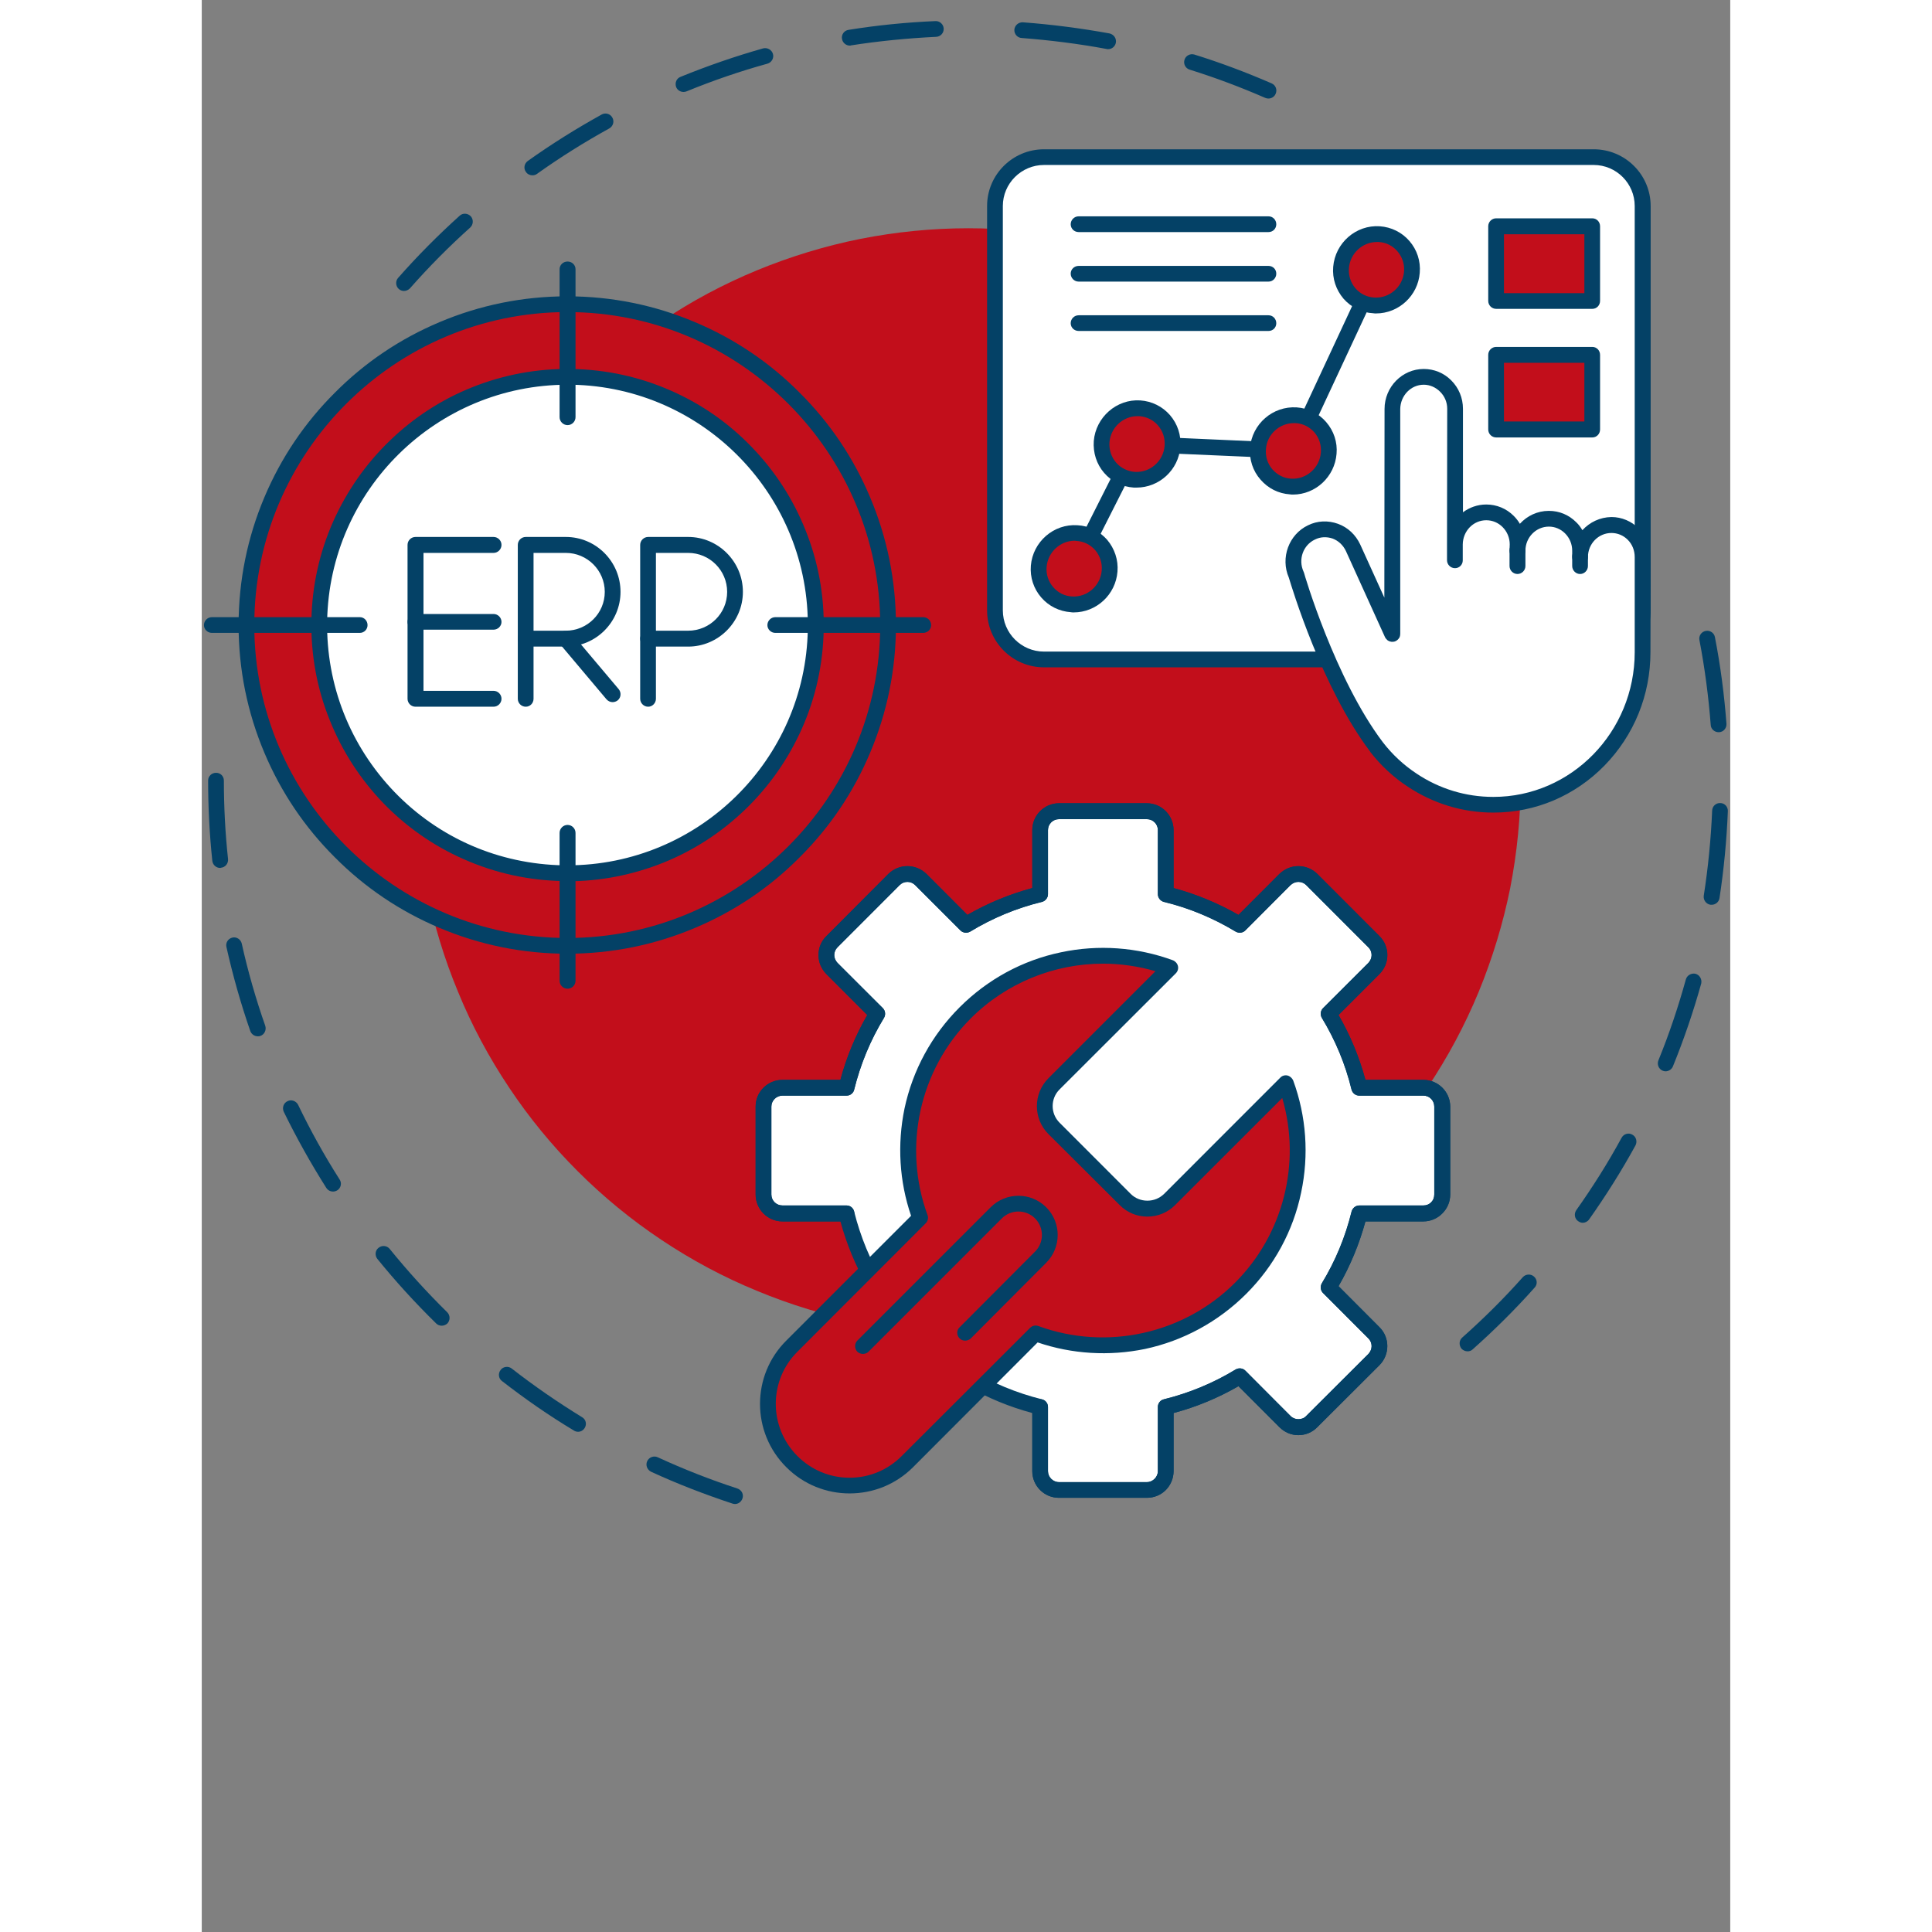 <svg xmlns="http://www.w3.org/2000/svg" xmlns:xlink="http://www.w3.org/1999/xlink" width="40" zoomAndPan="magnify" viewBox="0 0 30 37.92" height="40" preserveAspectRatio="xMidYMid meet" version="1.2"><rect x="0" y="0" width="30" height="37.92" fill="#808080" stroke="none"/><defs><clipPath id="0fc3288141"><path d="M 3 0.41 L 22 0.41 L 22 6 L 3 6 Z M 3 0.41 "/></clipPath><clipPath id="8a822cd2f6"><path d="M 0.031 15 L 11 15 L 11 29.602 L 0.031 29.602 Z M 0.031 15 "/></clipPath><clipPath id="374e5993a7"><path d="M 24 12 L 29.969 12 L 29.969 27 L 24 27 Z M 24 12 "/></clipPath><clipPath id="ffb9f9c665"><path d="M 0.031 5 L 14 5 L 14 19 L 0.031 19 Z M 0.031 5 "/></clipPath><clipPath id="128853dfaf"><path d="M 0.031 12 L 4 12 L 4 13 L 0.031 13 Z M 0.031 12 "/></clipPath><clipPath id="081e2a102f"><path d="M 11 15 L 25 15 L 25 29.602 L 11 29.602 Z M 11 15 "/></clipPath><clipPath id="11821f36a9"><path d="M 10 15 L 25 15 L 25 29.602 L 10 29.602 Z M 10 15 "/></clipPath><clipPath id="0528afbb1d"><path d="M 11 18 L 22 18 L 22 29.602 L 11 29.602 Z M 11 18 "/></clipPath><clipPath id="c320a88d0c"><path d="M 10 18 L 22 18 L 22 29.602 L 10 29.602 Z M 10 18 "/></clipPath></defs><g id="a60356edfa"><g clip-rule="nonzero" clip-path="url(#0fc3288141)"><path style=" stroke:none;fill-rule:nonzero;fill:#044166;fill-opacity:1;" d="M 3.969 5.711 C 3.934 5.711 3.898 5.699 3.867 5.672 C 3.805 5.617 3.797 5.516 3.855 5.453 C 4.23 5.027 4.637 4.617 5.062 4.234 C 5.125 4.176 5.223 4.184 5.281 4.246 C 5.336 4.309 5.332 4.406 5.27 4.465 C 4.852 4.84 4.457 5.238 4.086 5.66 C 4.055 5.691 4.012 5.711 3.969 5.711 Z M 6.488 3.441 C 6.441 3.441 6.391 3.418 6.363 3.375 C 6.312 3.309 6.328 3.211 6.398 3.16 C 6.863 2.828 7.352 2.523 7.852 2.246 C 7.926 2.207 8.02 2.234 8.059 2.309 C 8.102 2.383 8.074 2.477 8 2.52 C 7.512 2.789 7.031 3.09 6.578 3.414 C 6.551 3.434 6.52 3.441 6.488 3.441 Z M 20.938 1.934 C 20.914 1.934 20.895 1.93 20.875 1.922 C 20.391 1.711 19.891 1.523 19.391 1.367 C 19.309 1.344 19.262 1.254 19.289 1.172 C 19.312 1.094 19.398 1.047 19.48 1.07 C 19.996 1.23 20.504 1.422 21 1.637 C 21.078 1.672 21.113 1.762 21.078 1.84 C 21.055 1.898 20.996 1.934 20.938 1.934 Z M 9.457 1.805 C 9.395 1.805 9.336 1.77 9.312 1.711 C 9.281 1.629 9.316 1.539 9.398 1.508 C 9.926 1.293 10.469 1.105 11.02 0.949 C 11.102 0.93 11.188 0.977 11.211 1.059 C 11.234 1.141 11.184 1.227 11.102 1.25 C 10.566 1.398 10.031 1.582 9.516 1.793 C 9.496 1.801 9.477 1.805 9.457 1.805 Z M 17.789 0.965 C 17.777 0.965 17.77 0.965 17.758 0.961 C 17.211 0.859 16.652 0.789 16.094 0.746 C 16.008 0.742 15.945 0.668 15.949 0.582 C 15.957 0.496 16.031 0.434 16.117 0.438 C 16.684 0.48 17.258 0.555 17.816 0.656 C 17.902 0.676 17.957 0.754 17.941 0.84 C 17.926 0.914 17.863 0.965 17.789 0.965 Z M 12.719 0.895 C 12.645 0.895 12.578 0.84 12.566 0.762 C 12.551 0.68 12.609 0.598 12.695 0.586 C 13.254 0.496 13.828 0.438 14.402 0.414 C 14.484 0.41 14.559 0.477 14.562 0.562 C 14.566 0.648 14.5 0.719 14.414 0.723 C 13.855 0.75 13.293 0.805 12.742 0.891 C 12.734 0.895 12.727 0.895 12.719 0.895 Z M 12.719 0.895 "/></g><g clip-rule="nonzero" clip-path="url(#8a822cd2f6)"><path style=" stroke:none;fill-rule:nonzero;fill:#044166;fill-opacity:1;" d="M 10.465 29.52 C 10.449 29.52 10.434 29.516 10.418 29.512 C 9.875 29.332 9.336 29.125 8.82 28.887 C 8.742 28.848 8.707 28.758 8.742 28.68 C 8.777 28.602 8.871 28.566 8.949 28.602 C 9.457 28.836 9.984 29.043 10.512 29.215 C 10.594 29.242 10.641 29.328 10.613 29.41 C 10.59 29.477 10.531 29.52 10.465 29.52 Z M 7.387 28.102 C 7.359 28.102 7.328 28.094 7.305 28.078 C 6.816 27.785 6.344 27.457 5.891 27.105 C 5.824 27.055 5.812 26.957 5.867 26.887 C 5.918 26.82 6.016 26.809 6.082 26.859 C 6.523 27.203 6.988 27.523 7.465 27.816 C 7.539 27.859 7.562 27.953 7.516 28.027 C 7.488 28.074 7.438 28.102 7.387 28.102 Z M 4.711 26.02 C 4.672 26.02 4.633 26.008 4.602 25.977 C 4.195 25.578 3.805 25.152 3.445 24.707 C 3.395 24.641 3.402 24.543 3.469 24.492 C 3.535 24.438 3.633 24.445 3.688 24.512 C 4.039 24.945 4.418 25.363 4.816 25.754 C 4.879 25.816 4.879 25.914 4.82 25.977 C 4.789 26.004 4.75 26.02 4.711 26.02 Z M 2.578 23.387 C 2.523 23.387 2.477 23.363 2.445 23.316 C 2.141 22.836 1.859 22.332 1.609 21.82 C 1.574 21.742 1.605 21.648 1.684 21.613 C 1.758 21.574 1.852 21.609 1.891 21.684 C 2.133 22.188 2.406 22.68 2.707 23.152 C 2.754 23.223 2.73 23.32 2.66 23.363 C 2.633 23.379 2.605 23.387 2.578 23.387 Z M 1.102 20.34 C 1.035 20.34 0.977 20.301 0.953 20.238 C 0.766 19.699 0.609 19.145 0.484 18.586 C 0.465 18.504 0.516 18.422 0.602 18.402 C 0.684 18.383 0.766 18.438 0.785 18.52 C 0.906 19.066 1.062 19.609 1.246 20.133 C 1.273 20.215 1.23 20.305 1.152 20.332 C 1.133 20.34 1.117 20.34 1.102 20.34 Z M 0.359 17.035 C 0.281 17.035 0.215 16.973 0.207 16.895 C 0.152 16.375 0.125 15.848 0.125 15.32 C 0.125 15.234 0.195 15.168 0.281 15.168 C 0.367 15.168 0.434 15.234 0.434 15.32 C 0.434 15.836 0.461 16.355 0.516 16.863 C 0.523 16.949 0.461 17.023 0.379 17.031 C 0.371 17.035 0.367 17.035 0.359 17.035 Z M 0.359 17.035 "/></g><g clip-rule="nonzero" clip-path="url(#374e5993a7)"><path style=" stroke:none;fill-rule:nonzero;fill:#044166;fill-opacity:1;" d="M 24.844 26.523 C 24.801 26.523 24.758 26.504 24.727 26.473 C 24.672 26.406 24.676 26.309 24.738 26.254 C 25.156 25.883 25.559 25.484 25.93 25.066 C 25.988 25.004 26.086 25 26.148 25.055 C 26.215 25.113 26.219 25.211 26.16 25.273 C 25.781 25.699 25.371 26.105 24.945 26.484 C 24.918 26.512 24.879 26.523 24.844 26.523 Z M 27.105 24 C 27.074 24 27.043 23.988 27.016 23.969 C 26.945 23.922 26.93 23.824 26.977 23.754 C 27.301 23.297 27.602 22.82 27.867 22.332 C 27.91 22.254 28.004 22.227 28.078 22.27 C 28.152 22.309 28.18 22.402 28.141 22.48 C 27.867 22.98 27.559 23.469 27.23 23.934 C 27.199 23.977 27.152 24 27.105 24 Z M 28.73 21.027 C 28.715 21.027 28.691 21.023 28.676 21.016 C 28.594 20.984 28.559 20.891 28.59 20.812 C 28.801 20.297 28.98 19.762 29.129 19.223 C 29.152 19.141 29.238 19.094 29.32 19.113 C 29.402 19.137 29.449 19.223 29.43 19.305 C 29.277 19.855 29.09 20.402 28.875 20.93 C 28.852 20.988 28.793 21.027 28.73 21.027 Z M 29.637 17.758 C 29.629 17.758 29.621 17.758 29.613 17.758 C 29.527 17.746 29.469 17.664 29.48 17.582 C 29.566 17.031 29.621 16.469 29.645 15.91 C 29.648 15.824 29.719 15.758 29.805 15.762 C 29.891 15.762 29.957 15.836 29.953 15.922 C 29.93 16.492 29.875 17.066 29.789 17.629 C 29.777 17.703 29.711 17.758 29.637 17.758 Z M 29.77 14.371 C 29.691 14.371 29.621 14.309 29.617 14.23 C 29.574 13.672 29.5 13.109 29.395 12.562 C 29.379 12.48 29.434 12.398 29.52 12.383 C 29.602 12.367 29.684 12.422 29.699 12.504 C 29.809 13.066 29.883 13.637 29.926 14.207 C 29.93 14.293 29.867 14.367 29.781 14.371 C 29.777 14.371 29.773 14.371 29.77 14.371 Z M 29.77 14.371 "/></g><path style=" stroke:none;fill-rule:nonzero;fill:#c20e1b;fill-opacity:1;" d="M 25.887 15.32 C 25.887 16.035 25.816 16.738 25.68 17.438 C 25.539 18.133 25.332 18.812 25.062 19.469 C 24.789 20.129 24.453 20.754 24.059 21.344 C 23.664 21.938 23.215 22.484 22.711 22.988 C 22.207 23.492 21.66 23.941 21.066 24.336 C 20.477 24.73 19.852 25.066 19.195 25.336 C 18.535 25.609 17.859 25.816 17.16 25.953 C 16.461 26.094 15.758 26.164 15.047 26.164 C 14.332 26.164 13.629 26.094 12.93 25.953 C 12.23 25.816 11.555 25.609 10.898 25.336 C 10.238 25.066 9.613 24.73 9.023 24.336 C 8.43 23.941 7.883 23.492 7.379 22.988 C 6.875 22.484 6.426 21.938 6.031 21.344 C 5.637 20.754 5.301 20.129 5.031 19.469 C 4.758 18.812 4.551 18.133 4.414 17.438 C 4.273 16.738 4.203 16.035 4.203 15.32 C 4.203 14.609 4.273 13.906 4.414 13.207 C 4.551 12.508 4.758 11.832 5.031 11.172 C 5.301 10.516 5.637 9.891 6.031 9.297 C 6.426 8.707 6.875 8.16 7.379 7.656 C 7.883 7.152 8.43 6.703 9.023 6.309 C 9.613 5.91 10.238 5.578 10.898 5.305 C 11.555 5.035 12.23 4.828 12.93 4.688 C 13.629 4.551 14.332 4.48 15.047 4.48 C 15.758 4.48 16.461 4.551 17.16 4.688 C 17.859 4.828 18.535 5.035 19.195 5.305 C 19.852 5.578 20.477 5.91 21.066 6.309 C 21.66 6.703 22.207 7.152 22.711 7.656 C 23.215 8.16 23.664 8.707 24.059 9.297 C 24.453 9.891 24.789 10.516 25.062 11.172 C 25.332 11.832 25.539 12.508 25.68 13.207 C 25.816 13.906 25.887 14.609 25.887 15.32 Z M 25.887 15.32 "/><path style=" stroke:none;fill-rule:nonzero;fill:#ffffff;fill-opacity:1;" d="M 27.32 12.941 L 16.531 12.941 C 16 12.941 15.57 12.512 15.57 11.98 L 15.57 4.043 C 15.57 3.512 16 3.082 16.531 3.082 L 27.32 3.082 C 27.852 3.082 28.281 3.512 28.281 4.043 L 28.281 11.98 C 28.281 12.512 27.852 12.941 27.32 12.941 Z M 27.32 12.941 "/><path style=" stroke:none;fill-rule:nonzero;fill:#044166;fill-opacity:1;" d="M 27.32 13.098 L 16.531 13.098 C 15.914 13.098 15.414 12.598 15.414 11.98 L 15.414 4.043 C 15.414 3.43 15.914 2.93 16.531 2.93 L 27.32 2.93 C 27.938 2.93 28.438 3.43 28.438 4.043 L 28.438 11.98 C 28.438 12.598 27.938 13.098 27.32 13.098 Z M 16.531 3.238 C 16.086 3.238 15.723 3.602 15.723 4.043 L 15.723 11.98 C 15.723 12.426 16.086 12.789 16.531 12.789 L 27.32 12.789 C 27.766 12.789 28.125 12.426 28.125 11.98 L 28.125 4.043 C 28.125 3.602 27.766 3.238 27.32 3.238 Z M 16.531 3.238 "/><path style=" stroke:none;fill-rule:nonzero;fill:#ffffff;fill-opacity:1;" d="M 17.125 11.16 L 18.359 8.715 L 21.426 8.852 L 23.082 5.297 Z M 17.125 11.16 "/><path style=" stroke:none;fill-rule:nonzero;fill:#044166;fill-opacity:1;" d="M 17.125 11.316 C 17.102 11.316 17.074 11.312 17.055 11.301 C 16.977 11.262 16.945 11.168 16.984 11.094 L 18.219 8.645 C 18.246 8.59 18.305 8.559 18.363 8.559 L 21.328 8.691 L 22.941 5.23 C 22.977 5.152 23.07 5.117 23.148 5.156 C 23.227 5.191 23.258 5.285 23.223 5.359 L 21.566 8.914 C 21.539 8.973 21.48 9.008 21.418 9.004 L 18.453 8.875 L 17.262 11.23 C 17.234 11.285 17.18 11.316 17.125 11.316 Z M 17.125 11.316 "/><path style=" stroke:none;fill-rule:nonzero;fill:#c20e1b;fill-opacity:1;" d="M 17.496 10.566 C 17.66 10.668 17.762 10.812 17.801 11.004 C 17.844 11.191 17.812 11.367 17.711 11.531 C 17.605 11.699 17.461 11.801 17.273 11.848 C 17.086 11.891 16.91 11.863 16.746 11.762 C 16.586 11.656 16.484 11.512 16.441 11.324 C 16.398 11.137 16.43 10.957 16.535 10.793 C 16.637 10.629 16.785 10.523 16.973 10.48 C 17.16 10.438 17.336 10.465 17.496 10.566 Z M 17.496 10.566 "/><path style=" stroke:none;fill-rule:nonzero;fill:#044166;fill-opacity:1;" d="M 17.113 12.02 C 17.094 12.02 17.078 12.02 17.059 12.016 C 16.832 12 16.625 11.898 16.477 11.727 C 16.328 11.555 16.254 11.332 16.273 11.102 C 16.312 10.633 16.723 10.277 17.188 10.309 C 17.414 10.32 17.621 10.426 17.77 10.594 C 17.918 10.77 17.992 10.992 17.973 11.219 C 17.938 11.672 17.559 12.02 17.113 12.02 Z M 17.133 10.613 C 16.848 10.613 16.605 10.84 16.582 11.129 C 16.57 11.273 16.617 11.414 16.711 11.523 C 16.805 11.633 16.934 11.699 17.078 11.707 C 17.379 11.727 17.641 11.496 17.664 11.195 C 17.676 11.051 17.629 10.906 17.535 10.797 C 17.441 10.691 17.312 10.625 17.168 10.617 C 17.156 10.617 17.145 10.613 17.133 10.613 Z M 17.816 11.207 L 17.82 11.207 Z M 17.816 11.207 "/><path style=" stroke:none;fill-rule:nonzero;fill:#c20e1b;fill-opacity:1;" d="M 18.73 8.121 C 18.895 8.223 18.996 8.367 19.039 8.555 C 19.078 8.746 19.047 8.922 18.945 9.086 C 18.84 9.25 18.695 9.355 18.508 9.398 C 18.32 9.445 18.145 9.414 17.984 9.312 C 17.82 9.211 17.719 9.066 17.676 8.879 C 17.637 8.691 17.668 8.512 17.77 8.348 C 17.875 8.184 18.02 8.078 18.207 8.035 C 18.395 7.988 18.57 8.02 18.73 8.121 Z M 18.73 8.121 "/><path style=" stroke:none;fill-rule:nonzero;fill:#044166;fill-opacity:1;" d="M 18.348 9.57 C 18.332 9.57 18.312 9.57 18.293 9.57 C 18.066 9.555 17.859 9.453 17.711 9.281 C 17.562 9.109 17.492 8.887 17.508 8.656 C 17.547 8.188 17.957 7.828 18.422 7.859 C 18.648 7.875 18.855 7.977 19.004 8.148 C 19.152 8.32 19.227 8.543 19.207 8.773 C 19.172 9.223 18.793 9.57 18.348 9.57 Z M 18.367 8.168 C 18.082 8.168 17.84 8.391 17.816 8.68 C 17.805 8.828 17.852 8.969 17.945 9.078 C 18.039 9.188 18.172 9.25 18.312 9.262 C 18.613 9.281 18.875 9.051 18.898 8.75 C 18.91 8.602 18.863 8.461 18.77 8.352 C 18.676 8.242 18.547 8.18 18.402 8.168 C 18.391 8.168 18.379 8.168 18.367 8.168 Z M 18.367 8.168 "/><path style=" stroke:none;fill-rule:nonzero;fill:#c20e1b;fill-opacity:1;" d="M 21.801 8.254 C 21.961 8.355 22.062 8.5 22.105 8.691 C 22.145 8.879 22.117 9.055 22.012 9.219 C 21.91 9.387 21.762 9.488 21.574 9.535 C 21.387 9.578 21.211 9.551 21.051 9.449 C 20.887 9.344 20.785 9.199 20.742 9.012 C 20.703 8.824 20.734 8.645 20.836 8.48 C 20.941 8.316 21.086 8.211 21.273 8.168 C 21.461 8.125 21.637 8.152 21.801 8.254 Z M 21.801 8.254 "/><path style=" stroke:none;fill-rule:nonzero;fill:#044166;fill-opacity:1;" d="M 21.418 9.707 C 21.398 9.707 21.379 9.707 21.359 9.703 C 21.133 9.688 20.93 9.586 20.781 9.414 C 20.629 9.242 20.559 9.02 20.574 8.793 C 20.613 8.32 21.023 7.965 21.492 7.996 C 21.719 8.012 21.922 8.113 22.07 8.285 C 22.219 8.457 22.293 8.68 22.273 8.906 C 22.238 9.359 21.859 9.707 21.418 9.707 Z M 21.434 8.305 C 21.152 8.305 20.906 8.527 20.887 8.816 C 20.875 8.961 20.918 9.102 21.016 9.215 C 21.109 9.32 21.238 9.387 21.379 9.395 C 21.68 9.414 21.941 9.184 21.965 8.883 C 21.977 8.738 21.934 8.598 21.836 8.484 C 21.742 8.379 21.613 8.312 21.469 8.305 C 21.457 8.305 21.445 8.305 21.434 8.305 Z M 22.121 8.895 Z M 22.121 8.895 "/><path style=" stroke:none;fill-rule:nonzero;fill:#c20e1b;fill-opacity:1;" d="M 23.43 4.699 C 23.594 4.801 23.695 4.945 23.734 5.137 C 23.777 5.324 23.746 5.5 23.645 5.664 C 23.539 5.832 23.395 5.934 23.207 5.98 C 23.016 6.023 22.844 5.996 22.68 5.895 C 22.52 5.793 22.414 5.645 22.375 5.457 C 22.332 5.27 22.363 5.094 22.469 4.926 C 22.57 4.762 22.715 4.656 22.906 4.613 C 23.094 4.57 23.27 4.598 23.43 4.699 Z M 23.43 4.699 "/><path style=" stroke:none;fill-rule:nonzero;fill:#044166;fill-opacity:1;" d="M 23.047 6.152 C 23.027 6.152 23.012 6.152 22.992 6.148 C 22.766 6.137 22.559 6.031 22.41 5.863 C 22.262 5.688 22.188 5.469 22.207 5.238 C 22.246 4.766 22.656 4.41 23.121 4.441 C 23.348 4.457 23.555 4.559 23.703 4.73 C 23.852 4.902 23.926 5.125 23.906 5.355 C 23.871 5.805 23.492 6.152 23.047 6.152 Z M 23.066 4.75 C 22.781 4.75 22.539 4.973 22.516 5.262 C 22.504 5.406 22.551 5.551 22.645 5.66 C 22.738 5.766 22.867 5.832 23.012 5.84 C 23.309 5.859 23.574 5.633 23.598 5.328 C 23.609 5.184 23.562 5.043 23.469 4.934 C 23.375 4.824 23.246 4.758 23.102 4.75 C 23.09 4.75 23.078 4.75 23.066 4.75 Z M 23.066 4.75 "/><path style=" stroke:none;fill-rule:nonzero;fill:#ffffff;fill-opacity:1;" d="M 23.059 14.66 C 22.09 13.379 21.484 11.281 21.484 11.281 C 21.34 10.969 21.473 10.594 21.781 10.449 C 22.09 10.301 22.453 10.438 22.598 10.75 L 23.367 12.441 L 23.371 8.027 C 23.371 7.68 23.645 7.398 23.984 7.398 C 24.324 7.398 24.598 7.68 24.598 8.023 L 24.598 10.996 L 24.598 10.684 C 24.598 10.336 24.871 10.055 25.211 10.055 C 25.551 10.055 25.824 10.336 25.824 10.684 L 25.824 10.809 C 25.824 10.461 26.102 10.18 26.438 10.18 C 26.777 10.18 27.055 10.461 27.055 10.809 L 27.055 10.934 C 27.055 10.586 27.328 10.305 27.668 10.305 C 28.008 10.305 28.281 10.586 28.281 10.934 L 28.281 12.801 C 28.277 14.453 26.969 15.793 25.352 15.797 C 24.762 15.797 24.215 15.617 23.758 15.312 C 23.492 15.137 23.254 14.914 23.059 14.66 Z M 23.059 14.66 "/><path style=" stroke:none;fill-rule:nonzero;fill:#044166;fill-opacity:1;" d="M 25.348 15.949 C 24.75 15.949 24.172 15.773 23.672 15.441 C 23.391 15.258 23.141 15.023 22.934 14.758 C 22.934 14.754 22.934 14.754 22.934 14.754 C 21.984 13.5 21.391 11.516 21.336 11.336 C 21.168 10.949 21.336 10.488 21.715 10.309 C 21.898 10.219 22.105 10.211 22.301 10.281 C 22.496 10.352 22.648 10.496 22.738 10.688 L 23.211 11.73 L 23.215 8.027 C 23.215 7.594 23.562 7.242 23.984 7.242 C 24.188 7.242 24.379 7.32 24.523 7.465 C 24.672 7.613 24.754 7.812 24.754 8.023 L 24.754 10.055 C 24.879 9.961 25.039 9.902 25.211 9.902 C 25.414 9.902 25.605 9.98 25.75 10.125 C 25.797 10.172 25.84 10.227 25.871 10.281 C 26.012 10.125 26.215 10.027 26.438 10.027 C 26.441 10.027 26.441 10.027 26.441 10.027 C 26.645 10.027 26.832 10.105 26.977 10.25 C 27.027 10.297 27.066 10.352 27.098 10.406 C 27.242 10.25 27.441 10.152 27.668 10.148 C 27.871 10.148 28.062 10.23 28.207 10.375 C 28.355 10.523 28.438 10.723 28.438 10.934 L 28.434 12.801 C 28.434 13.641 28.113 14.43 27.531 15.027 C 26.949 15.621 26.176 15.949 25.352 15.949 C 25.352 15.949 25.352 15.949 25.348 15.949 Z M 23.18 14.566 C 23.367 14.809 23.59 15.016 23.844 15.184 C 24.293 15.484 24.812 15.641 25.348 15.641 C 25.352 15.641 25.352 15.641 25.352 15.641 C 26.879 15.641 28.125 14.367 28.125 12.801 L 28.125 10.934 C 28.125 10.805 28.078 10.684 27.988 10.594 C 27.902 10.508 27.789 10.461 27.668 10.461 C 27.414 10.461 27.207 10.672 27.207 10.934 C 27.207 11.02 27.137 11.09 27.055 11.09 C 26.969 11.09 26.898 11.02 26.898 10.934 L 26.898 10.809 C 26.898 10.68 26.848 10.559 26.758 10.469 C 26.672 10.383 26.559 10.336 26.441 10.336 C 26.188 10.336 25.98 10.547 25.98 10.809 C 25.98 10.895 25.91 10.965 25.824 10.965 C 25.738 10.965 25.668 10.895 25.668 10.809 L 25.672 10.684 C 25.672 10.555 25.621 10.434 25.531 10.344 C 25.445 10.258 25.332 10.211 25.211 10.211 C 24.957 10.211 24.754 10.422 24.75 10.684 L 24.75 11 C 24.75 11.082 24.684 11.152 24.598 11.152 C 24.512 11.152 24.441 11.082 24.441 10.996 L 24.441 10.684 C 24.441 10.684 24.441 10.684 24.441 10.68 L 24.445 8.023 C 24.445 7.895 24.395 7.777 24.305 7.688 C 24.219 7.602 24.105 7.551 23.984 7.551 C 23.73 7.551 23.527 7.766 23.523 8.027 L 23.523 12.438 C 23.523 12.461 23.52 12.48 23.512 12.504 C 23.492 12.543 23.461 12.574 23.418 12.59 C 23.371 12.605 23.32 12.598 23.277 12.57 C 23.254 12.551 23.234 12.527 23.223 12.504 L 22.457 10.816 C 22.402 10.699 22.309 10.613 22.195 10.57 C 22.078 10.531 21.957 10.535 21.848 10.59 C 21.617 10.699 21.516 10.98 21.625 11.219 C 21.629 11.227 21.629 11.234 21.633 11.238 C 21.637 11.262 22.242 13.324 23.18 14.566 Z M 23.18 14.566 "/><path style=" stroke:none;fill-rule:nonzero;fill:#044166;fill-opacity:1;" d="M 25.824 11.266 C 25.738 11.266 25.668 11.195 25.668 11.109 L 25.668 10.797 C 25.672 10.711 25.738 10.641 25.824 10.641 C 25.91 10.641 25.98 10.711 25.98 10.797 L 25.98 11.109 C 25.98 11.195 25.91 11.266 25.824 11.266 Z M 25.824 11.266 "/><path style=" stroke:none;fill-rule:nonzero;fill:#044166;fill-opacity:1;" d="M 27.055 11.266 C 27.055 11.266 27.055 11.266 27.051 11.266 C 26.969 11.266 26.898 11.195 26.898 11.109 L 26.898 10.922 C 26.898 10.836 26.969 10.766 27.055 10.766 C 27.137 10.766 27.207 10.836 27.207 10.922 L 27.207 11.109 C 27.207 11.195 27.137 11.266 27.055 11.266 Z M 27.055 11.266 "/><path style=" stroke:none;fill-rule:nonzero;fill:#044166;fill-opacity:1;" d="M 20.938 4.555 L 17.211 4.555 C 17.125 4.555 17.055 4.488 17.055 4.402 C 17.055 4.316 17.125 4.246 17.211 4.246 L 20.938 4.246 C 21.023 4.246 21.09 4.316 21.09 4.402 C 21.09 4.488 21.023 4.555 20.938 4.555 Z M 20.938 4.555 "/><path style=" stroke:none;fill-rule:nonzero;fill:#044166;fill-opacity:1;" d="M 20.938 5.527 L 17.211 5.527 C 17.125 5.527 17.055 5.457 17.055 5.371 C 17.055 5.285 17.125 5.219 17.211 5.219 L 20.938 5.219 C 21.023 5.219 21.09 5.285 21.09 5.371 C 21.09 5.457 21.023 5.527 20.938 5.527 Z M 20.938 5.527 "/><path style=" stroke:none;fill-rule:nonzero;fill:#044166;fill-opacity:1;" d="M 20.938 6.496 L 17.211 6.496 C 17.125 6.496 17.055 6.43 17.055 6.344 C 17.055 6.258 17.125 6.188 17.211 6.188 L 20.938 6.188 C 21.023 6.188 21.09 6.258 21.09 6.344 C 21.09 6.43 21.023 6.496 20.938 6.496 Z M 20.938 6.496 "/><path style=" stroke:none;fill-rule:nonzero;fill:#c20e1b;fill-opacity:1;" d="M 25.406 4.441 L 27.293 4.441 L 27.293 5.906 L 25.406 5.906 Z M 25.406 4.441 "/><path style=" stroke:none;fill-rule:nonzero;fill:#044166;fill-opacity:1;" d="M 27.293 6.062 L 25.406 6.062 C 25.32 6.062 25.25 5.992 25.25 5.906 L 25.25 4.441 C 25.25 4.355 25.32 4.285 25.406 4.285 L 27.293 4.285 C 27.379 4.285 27.445 4.355 27.445 4.441 L 27.445 5.906 C 27.445 5.992 27.379 6.062 27.293 6.062 Z M 25.559 5.754 L 27.137 5.754 L 27.137 4.598 L 25.559 4.598 Z M 25.559 5.754 "/><path style=" stroke:none;fill-rule:nonzero;fill:#c20e1b;fill-opacity:1;" d="M 25.406 6.965 L 27.293 6.965 L 27.293 8.43 L 25.406 8.43 Z M 25.406 6.965 "/><path style=" stroke:none;fill-rule:nonzero;fill:#044166;fill-opacity:1;" d="M 27.293 8.586 L 25.406 8.586 C 25.32 8.586 25.25 8.516 25.25 8.43 L 25.25 6.965 C 25.25 6.879 25.32 6.809 25.406 6.809 L 27.293 6.809 C 27.379 6.809 27.445 6.879 27.445 6.965 L 27.445 8.43 C 27.445 8.516 27.379 8.586 27.293 8.586 Z M 25.559 8.273 L 27.137 8.273 L 27.137 7.121 L 25.559 7.121 Z M 25.559 8.273 "/><g clip-rule="nonzero" clip-path="url(#ffb9f9c665)"><path style=" stroke:none;fill-rule:nonzero;fill:#c20e1b;fill-opacity:1;" d="M 13.469 12.27 C 13.469 12.68 13.43 13.09 13.348 13.496 C 13.27 13.902 13.148 14.297 12.992 14.676 C 12.832 15.059 12.641 15.422 12.41 15.766 C 12.18 16.109 11.918 16.426 11.625 16.719 C 11.332 17.012 11.016 17.273 10.672 17.504 C 10.328 17.734 9.965 17.926 9.582 18.086 C 9.203 18.242 8.809 18.363 8.402 18.441 C 7.996 18.523 7.586 18.562 7.176 18.562 C 6.762 18.562 6.352 18.523 5.945 18.441 C 5.539 18.363 5.145 18.242 4.766 18.086 C 4.383 17.926 4.02 17.734 3.676 17.504 C 3.332 17.273 3.016 17.012 2.723 16.719 C 2.43 16.426 2.168 16.109 1.938 15.766 C 1.711 15.422 1.516 15.059 1.355 14.676 C 1.199 14.297 1.078 13.902 1 13.496 C 0.918 13.09 0.879 12.68 0.879 12.27 C 0.879 11.855 0.918 11.445 1 11.039 C 1.078 10.633 1.199 10.242 1.355 9.859 C 1.516 9.477 1.711 9.113 1.938 8.77 C 2.168 8.426 2.43 8.109 2.723 7.816 C 3.016 7.523 3.332 7.262 3.676 7.031 C 4.02 6.805 4.383 6.609 4.766 6.449 C 5.145 6.293 5.539 6.172 5.945 6.094 C 6.352 6.012 6.762 5.973 7.176 5.973 C 7.586 5.973 7.996 6.012 8.402 6.094 C 8.809 6.172 9.203 6.293 9.582 6.449 C 9.965 6.609 10.328 6.805 10.672 7.031 C 11.016 7.262 11.332 7.523 11.625 7.816 C 11.918 8.109 12.18 8.426 12.41 8.77 C 12.641 9.113 12.832 9.477 12.992 9.859 C 13.148 10.242 13.27 10.633 13.348 11.039 C 13.43 11.445 13.469 11.855 13.469 12.27 Z M 13.469 12.27 "/><path style=" stroke:none;fill-rule:nonzero;fill:#044166;fill-opacity:1;" d="M 7.176 18.719 C 6.305 18.719 5.457 18.547 4.664 18.211 C 3.895 17.887 3.203 17.422 2.613 16.828 C 2.02 16.238 1.555 15.547 1.23 14.777 C 0.895 13.984 0.723 13.141 0.723 12.27 C 0.723 11.398 0.895 10.551 1.23 9.758 C 1.555 8.988 2.02 8.297 2.613 7.707 C 3.203 7.113 3.895 6.648 4.664 6.324 C 5.457 5.988 6.305 5.816 7.176 5.816 C 8.043 5.816 8.891 5.988 9.684 6.324 C 10.453 6.648 11.145 7.113 11.734 7.707 C 12.328 8.297 12.793 8.988 13.117 9.758 C 13.453 10.551 13.625 11.398 13.625 12.27 C 13.625 13.141 13.453 13.984 13.117 14.777 C 12.793 15.547 12.328 16.238 11.734 16.828 C 11.145 17.422 10.453 17.887 9.684 18.211 C 8.891 18.547 8.043 18.719 7.176 18.719 Z M 7.176 6.125 C 3.789 6.125 1.031 8.883 1.031 12.27 C 1.031 15.652 3.789 18.41 7.176 18.41 C 10.559 18.41 13.316 15.652 13.316 12.27 C 13.316 8.883 10.559 6.125 7.176 6.125 Z M 7.176 6.125 "/></g><path style=" stroke:none;fill-rule:nonzero;fill:#ffffff;fill-opacity:1;" d="M 12.051 12.27 C 12.051 12.586 12.02 12.906 11.957 13.219 C 11.895 13.531 11.805 13.836 11.68 14.133 C 11.559 14.43 11.41 14.707 11.23 14.977 C 11.055 15.242 10.852 15.488 10.625 15.715 C 10.398 15.938 10.152 16.141 9.887 16.32 C 9.621 16.496 9.34 16.648 9.043 16.77 C 8.75 16.891 8.445 16.984 8.129 17.047 C 7.816 17.109 7.5 17.141 7.18 17.141 C 6.859 17.141 6.543 17.109 6.23 17.047 C 5.914 16.984 5.609 16.891 5.316 16.77 C 5.02 16.648 4.738 16.496 4.473 16.32 C 4.207 16.141 3.961 15.938 3.734 15.715 C 3.508 15.488 3.305 15.242 3.129 14.977 C 2.949 14.707 2.801 14.43 2.68 14.133 C 2.555 13.836 2.465 13.531 2.402 13.219 C 2.34 12.906 2.309 12.586 2.309 12.27 C 2.309 11.949 2.34 11.633 2.402 11.316 C 2.465 11.004 2.555 10.699 2.68 10.402 C 2.801 10.109 2.949 9.828 3.129 9.562 C 3.305 9.293 3.508 9.047 3.734 8.824 C 3.961 8.598 4.207 8.395 4.473 8.215 C 4.738 8.039 5.02 7.891 5.316 7.766 C 5.609 7.645 5.914 7.551 6.23 7.488 C 6.543 7.426 6.859 7.395 7.18 7.395 C 7.5 7.395 7.816 7.426 8.129 7.488 C 8.445 7.551 8.75 7.645 9.043 7.766 C 9.34 7.891 9.621 8.039 9.887 8.215 C 10.152 8.395 10.398 8.598 10.625 8.824 C 10.852 9.047 11.055 9.293 11.23 9.562 C 11.41 9.828 11.559 10.109 11.68 10.402 C 11.805 10.699 11.895 11.004 11.957 11.316 C 12.02 11.633 12.051 11.949 12.051 12.27 Z M 12.051 12.27 "/><path style=" stroke:none;fill-rule:nonzero;fill:#044166;fill-opacity:1;" d="M 7.184 17.297 C 7.152 17.297 7.121 17.297 7.094 17.293 C 6.414 17.281 5.758 17.137 5.141 16.863 C 4.547 16.602 4.016 16.23 3.562 15.762 C 3.109 15.289 2.758 14.746 2.516 14.145 C 2.262 13.52 2.141 12.859 2.152 12.18 C 2.164 11.5 2.309 10.844 2.582 10.23 C 2.848 9.637 3.219 9.105 3.688 8.652 C 4.156 8.199 4.699 7.844 5.305 7.602 C 5.93 7.352 6.59 7.23 7.266 7.242 C 7.945 7.254 8.602 7.398 9.219 7.672 C 9.812 7.934 10.344 8.305 10.797 8.777 C 11.25 9.246 11.602 9.789 11.844 10.391 C 12.098 11.016 12.219 11.676 12.207 12.355 C 12.195 13.035 12.051 13.691 11.777 14.305 C 11.512 14.898 11.141 15.43 10.672 15.883 C 10.203 16.336 9.66 16.691 9.055 16.934 C 8.457 17.172 7.828 17.297 7.184 17.297 Z M 7.18 7.551 C 4.613 7.551 2.508 9.613 2.461 12.188 C 2.441 13.445 2.91 14.637 3.785 15.547 C 4.66 16.453 5.836 16.961 7.098 16.984 C 7.125 16.984 7.152 16.984 7.18 16.984 C 9.746 16.984 11.852 14.922 11.895 12.352 L 12.051 12.352 L 11.895 12.352 C 11.941 9.75 9.863 7.598 7.262 7.551 C 7.234 7.551 7.207 7.551 7.18 7.551 Z M 7.18 7.551 "/><path style=" stroke:none;fill-rule:nonzero;fill:#044166;fill-opacity:1;" d="M 7.18 8.344 C 7.094 8.344 7.023 8.273 7.023 8.188 L 7.023 5.285 C 7.023 5.199 7.094 5.133 7.18 5.133 C 7.266 5.133 7.336 5.199 7.336 5.285 L 7.336 8.188 C 7.336 8.273 7.266 8.344 7.18 8.344 Z M 7.18 8.344 "/><path style=" stroke:none;fill-rule:nonzero;fill:#044166;fill-opacity:1;" d="M 7.18 19.406 C 7.094 19.406 7.023 19.336 7.023 19.25 L 7.023 16.348 C 7.023 16.262 7.094 16.191 7.18 16.191 C 7.266 16.191 7.336 16.262 7.336 16.348 L 7.336 19.25 C 7.336 19.336 7.266 19.406 7.18 19.406 Z M 7.18 19.406 "/><path style=" stroke:none;fill-rule:nonzero;fill:#044166;fill-opacity:1;" d="M 14.16 12.422 L 11.258 12.422 C 11.172 12.422 11.102 12.352 11.102 12.27 C 11.102 12.184 11.172 12.113 11.258 12.113 L 14.16 12.113 C 14.246 12.113 14.316 12.184 14.316 12.27 C 14.316 12.352 14.246 12.422 14.16 12.422 Z M 14.16 12.422 "/><g clip-rule="nonzero" clip-path="url(#128853dfaf)"><path style=" stroke:none;fill-rule:nonzero;fill:#044166;fill-opacity:1;" d="M 3.102 12.422 L 0.199 12.422 C 0.113 12.422 0.043 12.352 0.043 12.27 C 0.043 12.184 0.113 12.113 0.199 12.113 L 3.102 12.113 C 3.188 12.113 3.254 12.184 3.254 12.27 C 3.254 12.352 3.188 12.422 3.102 12.422 Z M 3.102 12.422 "/></g><path style=" stroke:none;fill-rule:nonzero;fill:#044166;fill-opacity:1;" d="M 5.727 12.359 L 4.195 12.359 C 4.109 12.359 4.039 12.289 4.039 12.207 L 4.039 10.695 C 4.039 10.609 4.109 10.539 4.195 10.539 L 5.727 10.539 C 5.812 10.539 5.883 10.609 5.883 10.695 C 5.883 10.781 5.812 10.852 5.727 10.852 L 4.352 10.852 L 4.352 12.051 L 5.727 12.051 C 5.812 12.051 5.883 12.121 5.883 12.207 C 5.883 12.289 5.812 12.359 5.727 12.359 Z M 5.727 12.359 "/><path style=" stroke:none;fill-rule:nonzero;fill:#044166;fill-opacity:1;" d="M 5.727 13.871 L 4.195 13.871 C 4.109 13.871 4.039 13.801 4.039 13.715 L 4.039 12.207 C 4.039 12.121 4.109 12.051 4.195 12.051 C 4.281 12.051 4.352 12.121 4.352 12.207 L 4.352 13.559 L 5.727 13.559 C 5.812 13.559 5.883 13.629 5.883 13.715 C 5.883 13.801 5.812 13.871 5.727 13.871 Z M 5.727 13.871 "/><path style=" stroke:none;fill-rule:nonzero;fill:#044166;fill-opacity:1;" d="M 7.145 12.691 L 6.359 12.691 C 6.273 12.691 6.203 12.621 6.203 12.535 L 6.203 10.695 C 6.203 10.609 6.273 10.539 6.359 10.539 L 7.145 10.539 C 7.738 10.539 8.219 11.023 8.219 11.617 C 8.219 12.207 7.738 12.691 7.145 12.691 Z M 6.512 12.379 L 7.145 12.379 C 7.566 12.379 7.91 12.039 7.91 11.617 C 7.91 11.195 7.566 10.852 7.145 10.852 L 6.512 10.852 Z M 6.512 12.379 "/><path style=" stroke:none;fill-rule:nonzero;fill:#044166;fill-opacity:1;" d="M 6.359 13.871 C 6.273 13.871 6.203 13.801 6.203 13.715 L 6.203 12.535 C 6.203 12.449 6.273 12.379 6.359 12.379 C 6.445 12.379 6.512 12.449 6.512 12.535 L 6.512 13.715 C 6.512 13.801 6.445 13.871 6.359 13.871 Z M 6.359 13.871 "/><path style=" stroke:none;fill-rule:nonzero;fill:#044166;fill-opacity:1;" d="M 9.547 12.691 L 8.762 12.691 C 8.676 12.691 8.605 12.621 8.605 12.535 L 8.605 10.695 C 8.605 10.609 8.676 10.539 8.762 10.539 L 9.547 10.539 C 10.137 10.539 10.621 11.023 10.621 11.617 C 10.621 12.207 10.137 12.691 9.547 12.691 Z M 8.914 12.379 L 9.547 12.379 C 9.969 12.379 10.312 12.039 10.312 11.617 C 10.312 11.195 9.969 10.852 9.547 10.852 L 8.914 10.852 Z M 8.914 12.379 "/><path style=" stroke:none;fill-rule:nonzero;fill:#044166;fill-opacity:1;" d="M 8.762 13.871 C 8.676 13.871 8.605 13.801 8.605 13.715 L 8.605 12.535 C 8.605 12.449 8.676 12.379 8.762 12.379 C 8.844 12.379 8.914 12.449 8.914 12.535 L 8.914 13.715 C 8.914 13.801 8.844 13.871 8.762 13.871 Z M 8.762 13.871 "/><path style=" stroke:none;fill-rule:nonzero;fill:#044166;fill-opacity:1;" d="M 8.062 13.781 C 8.02 13.781 7.977 13.762 7.945 13.727 L 7.027 12.637 C 6.973 12.57 6.98 12.473 7.043 12.418 C 7.109 12.363 7.207 12.371 7.262 12.434 L 8.184 13.527 C 8.238 13.594 8.23 13.691 8.164 13.746 C 8.133 13.77 8.098 13.781 8.062 13.781 Z M 8.062 13.781 "/><g clip-rule="nonzero" clip-path="url(#081e2a102f)"><path style=" stroke:none;fill-rule:nonzero;fill:#ffffff;fill-opacity:1;" d="M 23.977 21.348 L 22.719 21.348 C 22.594 20.828 22.387 20.34 22.117 19.895 L 23.008 19.008 C 23.152 18.863 23.152 18.629 23.008 18.484 L 21.785 17.262 C 21.641 17.117 21.406 17.117 21.262 17.262 L 20.375 18.152 C 19.93 17.883 19.441 17.68 18.922 17.551 L 18.922 16.293 C 18.922 16.086 18.754 15.922 18.551 15.922 L 16.824 15.922 C 16.621 15.922 16.453 16.086 16.453 16.293 L 16.453 17.551 C 15.934 17.68 15.445 17.883 15 18.152 L 14.109 17.262 C 13.965 17.117 13.734 17.117 13.59 17.262 L 12.367 18.484 C 12.223 18.629 12.223 18.863 12.367 19.008 L 13.258 19.895 C 12.988 20.34 12.781 20.828 12.656 21.348 L 11.398 21.348 C 11.191 21.348 11.027 21.516 11.027 21.719 L 11.027 23.445 C 11.027 23.652 11.191 23.816 11.398 23.816 L 12.656 23.816 C 12.781 24.336 12.988 24.824 13.258 25.27 L 12.367 26.16 C 12.223 26.305 12.223 26.539 12.367 26.684 L 13.59 27.902 C 13.734 28.047 13.965 28.047 14.109 27.902 L 15 27.012 C 15.445 27.285 15.934 27.488 16.453 27.613 L 16.453 28.875 C 16.453 29.078 16.621 29.242 16.824 29.242 L 18.551 29.242 C 18.754 29.242 18.922 29.078 18.922 28.875 L 18.922 27.613 C 19.441 27.488 19.93 27.285 20.375 27.012 L 21.262 27.902 C 21.406 28.047 21.641 28.047 21.785 27.902 L 23.008 26.684 C 23.152 26.539 23.152 26.305 23.008 26.16 L 22.117 25.27 C 22.387 24.824 22.594 24.336 22.719 23.816 L 23.977 23.816 C 24.184 23.816 24.348 23.652 24.348 23.445 L 24.348 21.719 C 24.348 21.516 24.184 21.348 23.977 21.348 Z M 23.977 21.348 "/></g><g clip-rule="nonzero" clip-path="url(#11821f36a9)"><path style=" stroke:none;fill-rule:nonzero;fill:#044166;fill-opacity:1;" d="M 18.551 29.398 L 16.824 29.398 C 16.535 29.398 16.301 29.164 16.301 28.875 L 16.301 27.734 C 15.852 27.613 15.426 27.438 15.027 27.207 L 14.223 28.012 C 14.121 28.113 13.988 28.168 13.848 28.168 C 13.711 28.168 13.578 28.113 13.477 28.012 L 12.258 26.793 C 12.16 26.691 12.105 26.559 12.105 26.422 C 12.105 26.281 12.156 26.148 12.258 26.051 L 13.062 25.246 C 12.832 24.844 12.656 24.418 12.535 23.973 L 11.398 23.973 C 11.105 23.973 10.871 23.734 10.871 23.445 L 10.871 21.719 C 10.871 21.43 11.105 21.195 11.398 21.195 L 12.535 21.195 C 12.656 20.746 12.832 20.32 13.062 19.922 L 12.258 19.117 C 12.16 19.016 12.105 18.887 12.105 18.746 C 12.105 18.605 12.156 18.473 12.258 18.375 L 13.477 17.152 C 13.684 16.949 14.016 16.949 14.223 17.152 L 15.027 17.957 C 15.426 17.727 15.852 17.551 16.301 17.43 L 16.301 16.293 C 16.301 16.004 16.535 15.766 16.824 15.766 L 18.551 15.766 C 18.84 15.766 19.074 16.004 19.074 16.293 L 19.074 17.43 C 19.523 17.551 19.949 17.727 20.348 17.957 L 21.152 17.152 C 21.254 17.055 21.383 17 21.523 17 C 21.664 17 21.797 17.055 21.895 17.152 L 23.117 18.375 C 23.215 18.473 23.27 18.605 23.27 18.746 C 23.27 18.887 23.215 19.016 23.117 19.117 L 22.312 19.922 C 22.543 20.32 22.719 20.746 22.84 21.195 L 23.977 21.195 C 24.266 21.195 24.504 21.43 24.504 21.719 L 24.504 23.445 C 24.504 23.734 24.266 23.973 23.977 23.973 L 22.84 23.973 C 22.719 24.418 22.543 24.844 22.312 25.246 L 23.117 26.051 C 23.32 26.254 23.32 26.586 23.117 26.793 L 21.895 28.012 C 21.797 28.113 21.664 28.168 21.523 28.168 C 21.383 28.168 21.254 28.113 21.152 28.012 L 20.348 27.207 C 19.949 27.438 19.523 27.613 19.074 27.734 L 19.074 28.875 C 19.074 29.164 18.84 29.398 18.551 29.398 Z M 15 26.859 C 15.027 26.859 15.055 26.867 15.082 26.879 C 15.516 27.145 15.992 27.34 16.492 27.465 C 16.559 27.48 16.609 27.543 16.609 27.613 L 16.609 28.875 C 16.609 28.992 16.707 29.09 16.824 29.09 L 18.551 29.09 C 18.668 29.09 18.766 28.992 18.766 28.875 L 18.766 27.613 C 18.766 27.543 18.816 27.48 18.883 27.465 C 19.383 27.34 19.855 27.145 20.293 26.879 C 20.355 26.844 20.434 26.852 20.484 26.902 L 21.371 27.793 C 21.414 27.836 21.469 27.855 21.523 27.855 C 21.582 27.855 21.637 27.836 21.676 27.793 L 22.898 26.574 C 22.938 26.531 22.961 26.477 22.961 26.422 C 22.961 26.363 22.938 26.309 22.898 26.27 L 22.008 25.379 C 21.957 25.328 21.949 25.25 21.984 25.188 C 22.25 24.754 22.445 24.277 22.566 23.781 C 22.586 23.711 22.648 23.66 22.719 23.66 L 23.977 23.66 C 24.098 23.66 24.191 23.566 24.191 23.445 L 24.191 21.719 C 24.191 21.602 24.098 21.504 23.977 21.504 L 22.719 21.504 C 22.648 21.504 22.586 21.457 22.566 21.387 C 22.445 20.887 22.25 20.414 21.984 19.977 C 21.949 19.914 21.957 19.836 22.008 19.785 L 22.898 18.898 C 22.938 18.855 22.961 18.801 22.961 18.746 C 22.961 18.688 22.938 18.633 22.898 18.594 L 21.676 17.371 C 21.637 17.332 21.582 17.309 21.523 17.309 C 21.469 17.309 21.414 17.332 21.371 17.371 L 20.484 18.262 C 20.434 18.312 20.355 18.32 20.293 18.285 C 19.855 18.02 19.383 17.824 18.883 17.703 C 18.816 17.684 18.766 17.621 18.766 17.551 L 18.766 16.293 C 18.766 16.172 18.668 16.078 18.551 16.078 L 16.824 16.078 C 16.707 16.078 16.609 16.172 16.609 16.293 L 16.609 17.551 C 16.609 17.621 16.559 17.684 16.492 17.703 C 15.992 17.824 15.516 18.02 15.082 18.285 C 15.02 18.32 14.941 18.312 14.891 18.262 L 14 17.371 C 13.918 17.289 13.781 17.289 13.699 17.371 L 12.477 18.594 C 12.438 18.633 12.414 18.688 12.414 18.746 C 12.414 18.801 12.438 18.855 12.477 18.898 L 13.367 19.785 C 13.418 19.836 13.426 19.914 13.391 19.977 C 13.125 20.414 12.93 20.887 12.805 21.387 C 12.789 21.457 12.727 21.504 12.656 21.504 L 11.398 21.504 C 11.277 21.504 11.18 21.602 11.18 21.719 L 11.18 23.445 C 11.18 23.566 11.277 23.66 11.398 23.66 L 12.656 23.66 C 12.727 23.66 12.789 23.711 12.805 23.781 C 12.93 24.277 13.125 24.754 13.391 25.188 C 13.426 25.25 13.418 25.328 13.367 25.379 L 12.477 26.27 C 12.438 26.309 12.414 26.363 12.414 26.422 C 12.414 26.477 12.438 26.531 12.477 26.574 L 13.699 27.793 C 13.738 27.836 13.793 27.855 13.848 27.855 C 13.906 27.855 13.961 27.836 14 27.793 L 14.891 26.902 C 14.922 26.875 14.961 26.859 15 26.859 Z M 15 26.859 "/><path style=" stroke:none;fill-rule:nonzero;fill:#044166;fill-opacity:1;" d="M 16.824 29.398 C 16.535 29.398 16.301 29.164 16.301 28.875 L 16.301 27.613 C 16.301 27.531 16.367 27.461 16.453 27.461 C 16.539 27.461 16.609 27.531 16.609 27.613 L 16.609 28.875 C 16.609 28.992 16.707 29.09 16.824 29.09 L 18.551 29.09 C 18.609 29.09 18.66 29.066 18.703 29.023 C 18.742 28.984 18.766 28.93 18.766 28.875 L 18.766 27.613 C 18.766 27.543 18.816 27.48 18.883 27.465 C 19.379 27.344 19.852 27.148 20.293 26.879 C 20.352 26.844 20.434 26.852 20.48 26.902 L 21.371 27.793 C 21.414 27.836 21.469 27.855 21.523 27.855 C 21.582 27.855 21.637 27.836 21.676 27.793 L 22.898 26.574 C 22.938 26.531 22.961 26.477 22.961 26.422 C 22.961 26.363 22.938 26.309 22.898 26.27 L 22.008 25.379 C 21.957 25.328 21.949 25.25 21.984 25.188 C 22.25 24.75 22.449 24.273 22.57 23.781 C 22.586 23.711 22.648 23.66 22.719 23.66 L 23.977 23.66 C 24.035 23.66 24.09 23.641 24.129 23.598 C 24.172 23.559 24.191 23.504 24.191 23.445 L 24.191 21.719 C 24.191 21.602 24.098 21.504 23.977 21.504 L 22.719 21.504 C 22.648 21.504 22.586 21.457 22.57 21.387 C 22.449 20.891 22.25 20.418 21.984 19.977 C 21.949 19.918 21.957 19.84 22.008 19.789 L 22.898 18.898 C 22.938 18.855 22.961 18.801 22.961 18.746 C 22.961 18.688 22.938 18.633 22.898 18.594 L 21.676 17.371 C 21.637 17.332 21.582 17.309 21.523 17.309 C 21.469 17.309 21.414 17.332 21.371 17.371 L 20.48 18.262 C 20.434 18.312 20.355 18.32 20.293 18.285 C 19.852 18.02 19.379 17.82 18.883 17.699 C 18.816 17.684 18.766 17.621 18.766 17.551 L 18.766 16.293 C 18.766 16.172 18.668 16.078 18.551 16.078 L 16.824 16.078 C 16.707 16.078 16.609 16.172 16.609 16.293 L 16.609 17.551 C 16.609 17.621 16.559 17.684 16.492 17.699 C 15.996 17.82 15.52 18.02 15.082 18.285 C 15.02 18.32 14.941 18.312 14.891 18.262 L 14 17.371 C 13.961 17.332 13.906 17.309 13.852 17.309 C 13.793 17.309 13.738 17.332 13.699 17.371 L 12.477 18.594 C 12.438 18.633 12.414 18.688 12.414 18.746 C 12.414 18.801 12.438 18.855 12.477 18.898 L 13.367 19.789 C 13.418 19.84 13.426 19.918 13.391 19.977 C 13.121 20.418 12.926 20.891 12.805 21.387 C 12.789 21.457 12.727 21.504 12.656 21.504 L 11.398 21.504 C 11.34 21.504 11.285 21.527 11.246 21.566 C 11.203 21.609 11.18 21.66 11.18 21.719 L 11.18 23.445 C 11.18 23.566 11.277 23.66 11.398 23.66 L 12.656 23.66 C 12.742 23.66 12.809 23.73 12.809 23.816 C 12.809 23.902 12.742 23.973 12.656 23.973 L 11.398 23.973 C 11.105 23.973 10.871 23.734 10.871 23.445 L 10.871 21.719 C 10.871 21.578 10.926 21.445 11.027 21.348 C 11.125 21.25 11.258 21.195 11.398 21.195 L 12.535 21.195 C 12.652 20.75 12.832 20.324 13.062 19.922 L 12.258 19.117 C 12.16 19.016 12.105 18.887 12.105 18.746 C 12.105 18.605 12.16 18.473 12.258 18.375 L 13.477 17.152 C 13.578 17.055 13.711 17 13.852 17 C 13.988 17 14.121 17.055 14.223 17.152 L 15.027 17.957 C 15.426 17.727 15.855 17.551 16.301 17.43 L 16.301 16.293 C 16.301 16.004 16.535 15.766 16.824 15.766 L 18.551 15.766 C 18.84 15.766 19.074 16.004 19.074 16.293 L 19.074 17.43 C 19.52 17.551 19.945 17.727 20.348 17.957 L 21.152 17.152 C 21.254 17.055 21.383 17 21.523 17 C 21.664 17 21.797 17.055 21.895 17.152 L 23.117 18.375 C 23.215 18.473 23.27 18.605 23.27 18.746 C 23.27 18.887 23.215 19.016 23.117 19.117 L 22.312 19.922 C 22.543 20.324 22.719 20.75 22.84 21.195 L 23.977 21.195 C 24.266 21.195 24.504 21.43 24.504 21.719 L 24.504 23.445 C 24.504 23.586 24.449 23.719 24.348 23.816 C 24.25 23.918 24.117 23.973 23.977 23.973 L 22.84 23.973 C 22.719 24.414 22.543 24.844 22.312 25.242 L 23.117 26.051 C 23.32 26.254 23.32 26.586 23.117 26.793 L 21.895 28.012 C 21.797 28.113 21.664 28.168 21.523 28.168 C 21.383 28.168 21.254 28.113 21.152 28.012 L 20.348 27.207 C 19.945 27.438 19.52 27.617 19.074 27.734 L 19.074 28.875 C 19.074 29.012 19.02 29.145 18.922 29.246 C 18.824 29.344 18.691 29.398 18.551 29.398 Z M 16.824 29.398 "/></g><g clip-rule="nonzero" clip-path="url(#0528afbb1d)"><path style=" stroke:none;fill-rule:nonzero;fill:#c20e1b;fill-opacity:1;" d="M 20.391 25.285 C 21.48 24.199 21.773 22.617 21.277 21.262 L 18.996 23.543 C 18.754 23.781 18.363 23.781 18.125 23.543 L 16.727 22.148 C 16.488 21.906 16.488 21.516 16.727 21.273 L 19.008 18.996 C 17.652 18.496 16.07 18.789 14.984 19.879 C 13.895 20.969 13.602 22.547 14.098 23.902 L 11.582 26.422 C 10.957 27.047 10.957 28.062 11.582 28.688 C 12.207 29.312 13.223 29.312 13.848 28.688 L 16.367 26.172 C 17.723 26.668 19.305 26.375 20.391 25.285 Z M 20.391 25.285 "/></g><g clip-rule="nonzero" clip-path="url(#c320a88d0c)"><path style=" stroke:none;fill-rule:nonzero;fill:#044166;fill-opacity:1;" d="M 12.715 29.312 C 12.266 29.312 11.816 29.141 11.473 28.797 C 10.785 28.113 10.785 26.996 11.473 26.312 L 13.922 23.863 C 13.691 23.188 13.648 22.461 13.793 21.758 C 13.953 21.004 14.328 20.316 14.875 19.77 C 15.422 19.223 16.109 18.848 16.863 18.691 C 17.598 18.535 18.359 18.59 19.062 18.848 C 19.109 18.867 19.148 18.91 19.16 18.961 C 19.172 19.012 19.156 19.066 19.117 19.105 L 16.836 21.383 C 16.656 21.562 16.656 21.855 16.836 22.035 L 18.234 23.434 C 18.32 23.52 18.438 23.566 18.559 23.566 C 18.684 23.566 18.797 23.52 18.887 23.434 L 21.168 21.152 C 21.203 21.113 21.258 21.098 21.309 21.109 C 21.359 21.121 21.402 21.16 21.422 21.207 C 21.68 21.91 21.734 22.672 21.578 23.406 C 21.422 24.16 21.047 24.848 20.5 25.395 C 19.953 25.941 19.266 26.316 18.512 26.477 C 17.809 26.621 17.082 26.578 16.406 26.348 L 13.961 28.797 C 13.617 29.141 13.168 29.312 12.715 29.312 Z M 17.691 18.914 C 16.734 18.914 15.793 19.289 15.094 19.988 C 14.086 20.996 13.754 22.512 14.246 23.852 C 14.266 23.906 14.25 23.969 14.207 24.012 L 11.691 26.531 C 11.125 27.094 11.125 28.012 11.691 28.578 C 11.965 28.852 12.328 29.004 12.715 29.004 C 13.102 29.004 13.465 28.852 13.738 28.578 L 16.258 26.062 C 16.301 26.02 16.363 26.004 16.422 26.027 C 17.758 26.516 19.273 26.184 20.281 25.176 C 21.23 24.227 21.582 22.828 21.207 21.551 L 19.105 23.652 C 18.961 23.797 18.766 23.879 18.559 23.879 C 18.352 23.879 18.16 23.797 18.016 23.652 L 16.617 22.258 C 16.316 21.957 16.316 21.465 16.617 21.164 L 18.719 19.062 C 18.383 18.965 18.035 18.914 17.691 18.914 Z M 17.691 18.914 "/></g><path style=" stroke:none;fill-rule:nonzero;fill:#044166;fill-opacity:1;" d="M 12.977 26.574 C 12.938 26.574 12.898 26.559 12.867 26.531 C 12.809 26.469 12.809 26.371 12.867 26.312 L 15.484 23.695 C 15.785 23.395 16.273 23.395 16.574 23.695 C 16.875 23.996 16.875 24.484 16.574 24.785 L 15.094 26.27 C 15.031 26.328 14.934 26.328 14.875 26.27 C 14.812 26.207 14.812 26.109 14.875 26.051 L 16.355 24.566 C 16.535 24.387 16.535 24.094 16.355 23.914 C 16.176 23.734 15.883 23.734 15.703 23.914 L 13.086 26.531 C 13.059 26.559 13.016 26.574 12.977 26.574 Z M 12.977 26.574 "/></g></svg>